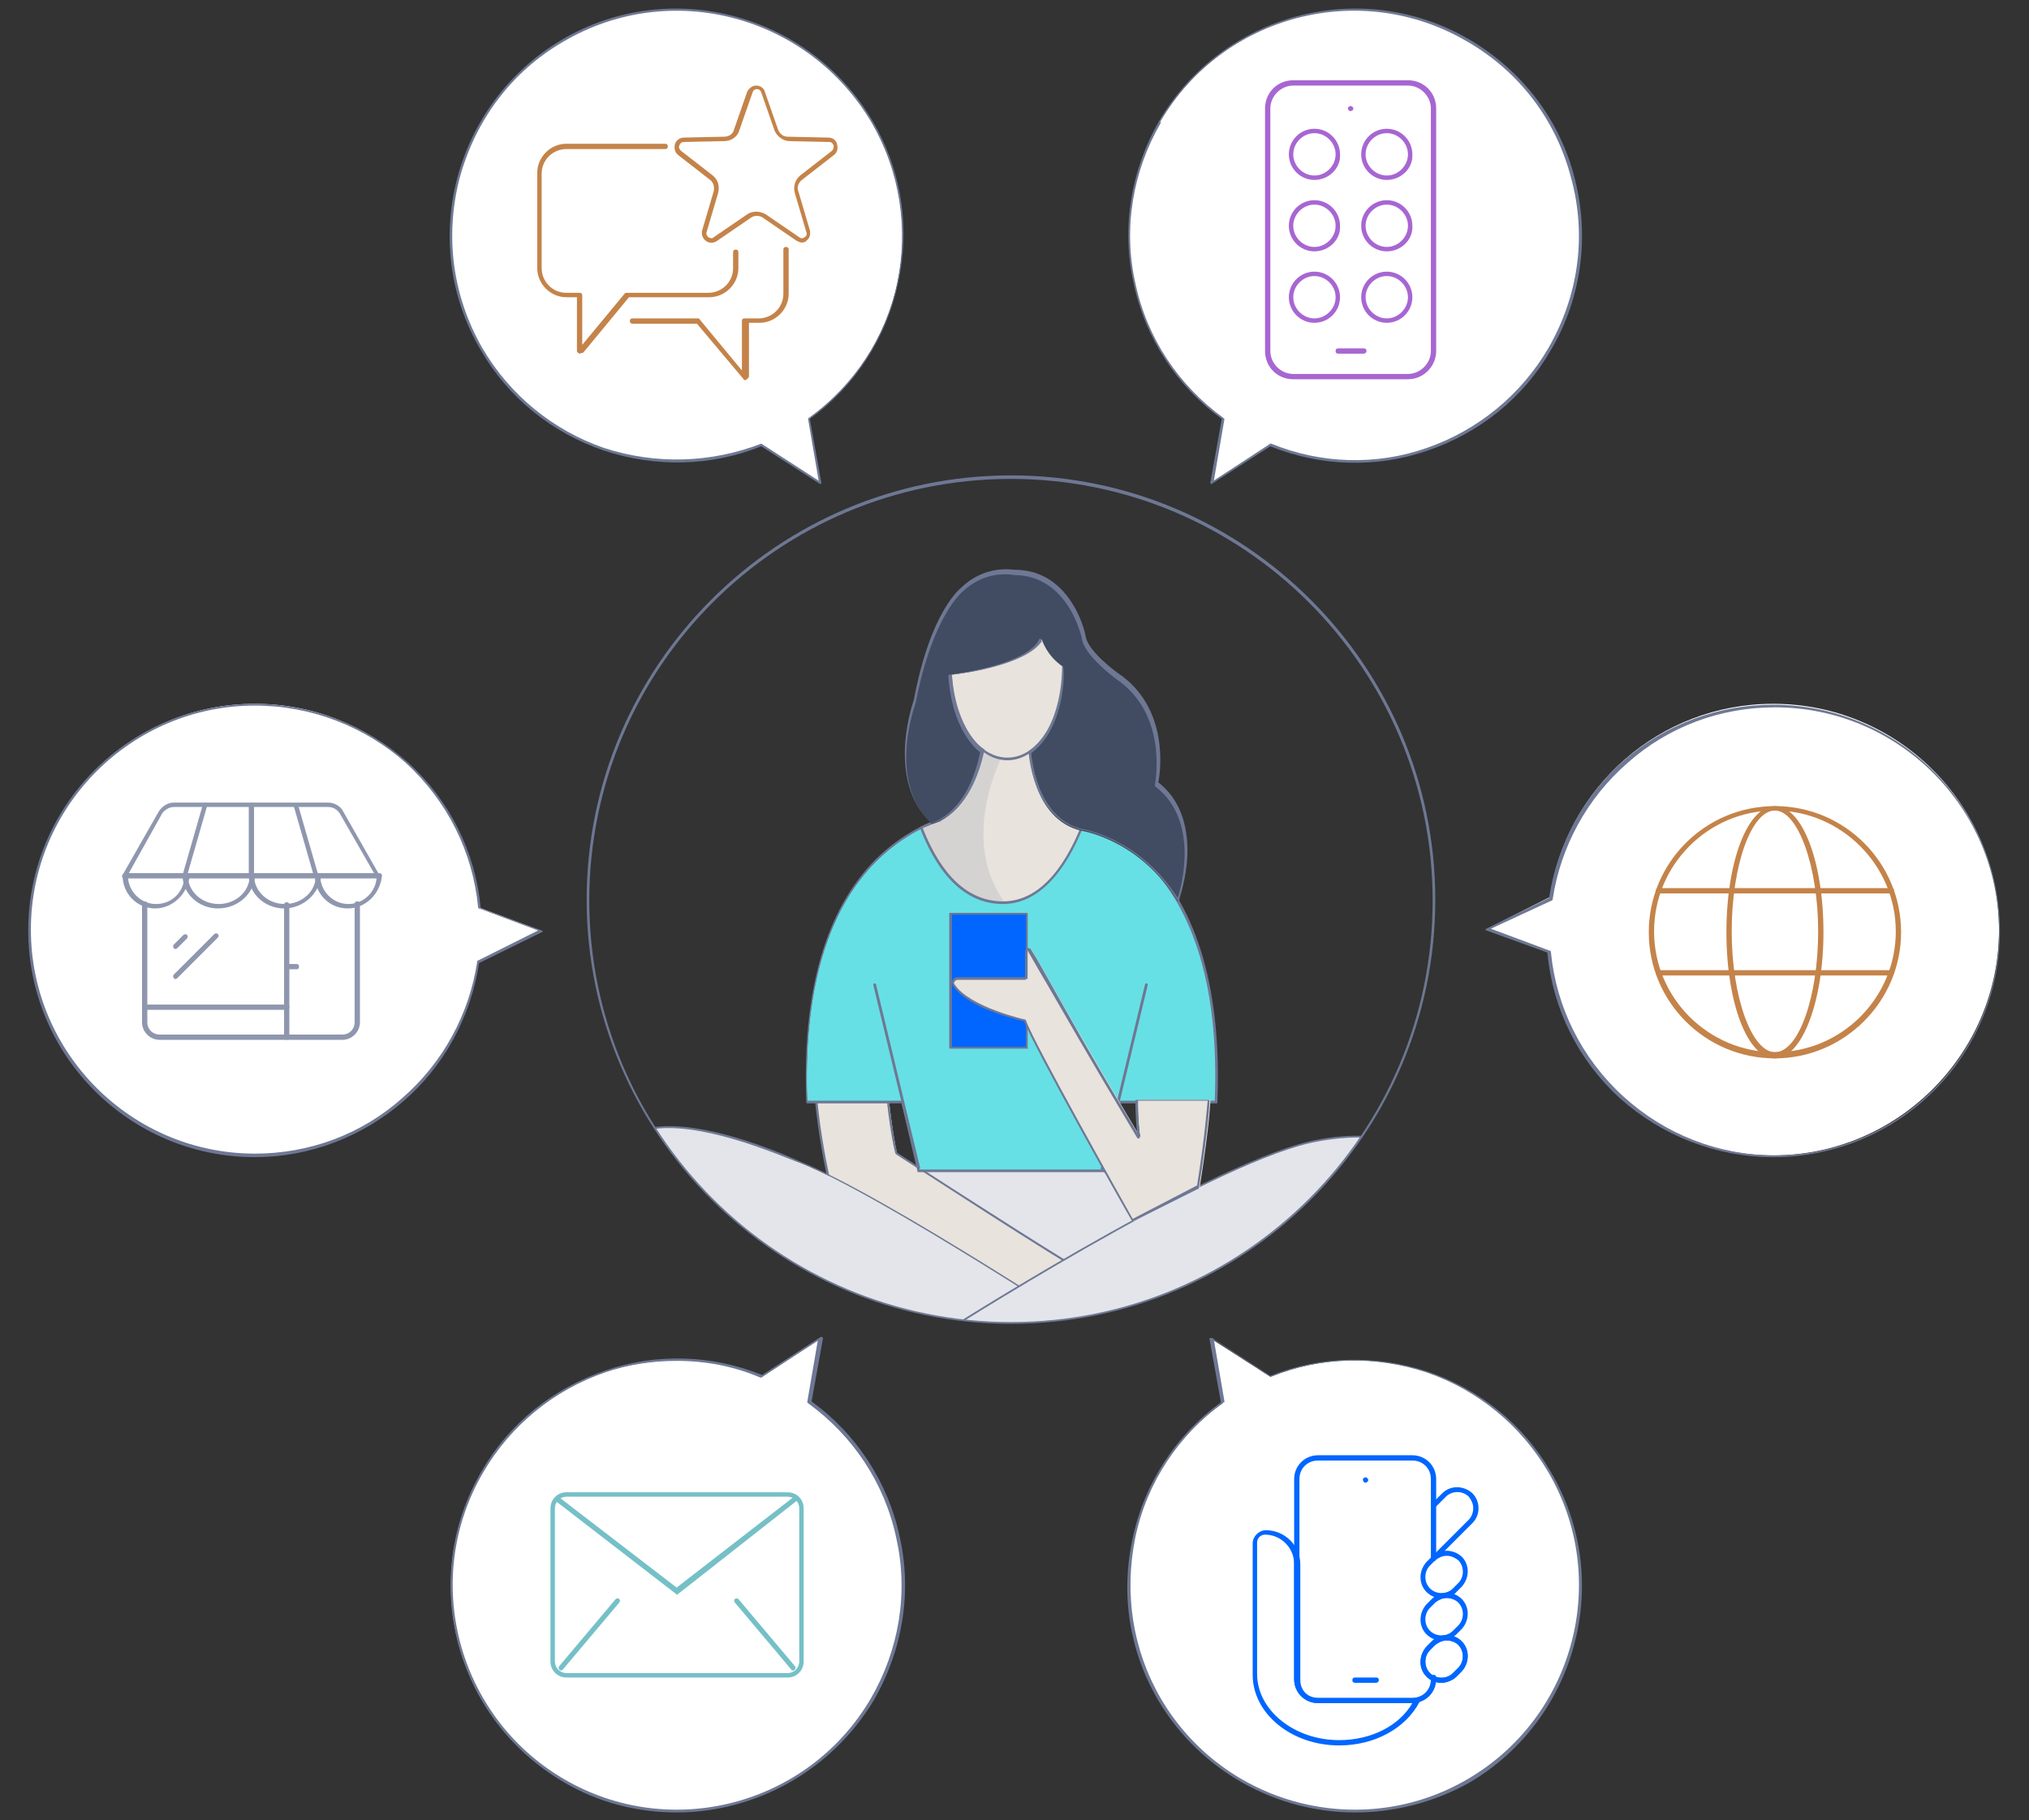 <?xml version="1.0" encoding="UTF-8"?> <svg xmlns="http://www.w3.org/2000/svg" xmlns:xlink="http://www.w3.org/1999/xlink" version="1.1" id="Grupo_7108" x="0px" y="0px" width="230px" height="206.4px" viewBox="0 0 230 206.4" xml:space="preserve"><rect x="0" y="0" width="230" height="206.4" fill="#333333" stroke="none"/> <g> <g> <g> <defs> <circle id="SVGID_1_" cx="114.6" cy="102.1" r="47.9"></circle> </defs> <clipPath id="SVGID_00000062186485756848784040000003331394604470572470_"> <use xlink:href="#SVGID_1_" overflow="visible"></use> </clipPath> <g clip-path="url(#SVGID_00000062186485756848784040000003331394604470572470_)"> <polygon fill="#E3E5EA" points="131.1,139.6 115.5,149.5 98.1,139.1 104.1,132.4 124.9,132.4 "></polygon> <path fill="#6E7894" d="M115.5,149.7C115.5,149.7,115.5,149.6,115.5,149.7L98,139.3c0,0-0.1-0.1-0.1-0.1c0,0,0-0.1,0-0.1 l6.1-6.7c0,0,0.1,0,0.1,0h20.8c0,0,0.1,0,0.1,0l6.2,7.1c0,0,0,0.1,0,0.1c0,0,0,0.1-0.1,0.1L115.5,149.7 C115.6,149.6,115.6,149.7,115.5,149.7z M98.3,139.1l17.3,10.2l15.4-9.8l-6.1-6.9h-20.7L98.3,139.1z"></path> <path fill="#E8E3DD" d="M93.2,114.8c0.2-0.4,7.4,8.4,7.4,8.4s0.5,5.2,1.1,7.6c0,0,20.3,13.1,21.1,13.3c0.6,0.4,0.4,1.3-0.3,1.5 l-6.3,1.8L94,134.2C94,134.2,90.7,119.8,93.2,114.8"></path> <path fill="#6E7894" d="M116.3,147.6C116.3,147.6,116.2,147.6,116.3,147.6L94,134.3c0,0-0.1-0.1-0.1-0.1 c-0.1-0.6-3.3-14.5-0.8-19.5l0,0c0,0,0.1-0.1,0.1-0.1c0,0,0,0,0,0c0.5,0,4.9,5.3,7.4,8.5c0,0,0,0,0,0.1c0,0.1,0.5,5.2,1.1,7.5 c8.1,5.3,20.4,13.1,21,13.3c0,0,0,0,0.1,0c0.3,0.2,0.5,0.6,0.4,1c-0.1,0.4-0.3,0.7-0.7,0.8L116.3,147.6 C116.3,147.6,116.3,147.6,116.3,147.6z M94.2,134.1l22.1,13.2l6.2-1.8c0.3-0.1,0.5-0.3,0.5-0.6c0-0.3-0.1-0.5-0.3-0.7 c-1.3-0.4-20.3-12.8-21.1-13.3c0,0,0,0-0.1-0.1c-0.6-2.2-1.1-7-1.1-7.5c-2.5-3-6.4-7.8-7.1-8.3C91,119.8,93.9,133.1,94.2,134.1z M93.3,114.9C93.3,114.9,93.3,114.9,93.3,114.9C93.3,114.9,93.3,114.9,93.3,114.9L93.3,114.9z"></path> <path fill="#E3E5EA" d="M126.3,152.8c0,0-26-17.2-35.7-21c0,0-12.6-6-18.6-3.3c0,0-4.7,2.6,0,9.9c0,0,8.9,13.2,39.4,17.9 c1.4,0.2,9.9,1.4,12.9,1.7L126.3,152.8z"></path> <path fill="#6E7894" d="M124.2,158.1C124.2,158.1,124.2,158.1,124.2,158.1c-3.1-0.3-11.6-1.4-12.9-1.7 c-30.2-4.7-39.4-17.8-39.5-17.9c-1.8-2.8-2.4-5.3-1.9-7.3c0.5-2,1.9-2.7,2-2.8c6-2.7,18.3,3.1,18.8,3.3 c9.6,3.8,35.5,20.9,35.7,21.1c0.1,0,0.1,0.1,0.1,0.2l-2,5.1C124.3,158,124.3,158.1,124.2,158.1z M75.8,127.9 c-1.4,0-2.7,0.2-3.8,0.7c0,0-1.4,0.8-1.8,2.6c-0.5,2,0.1,4.3,1.9,7.1c0.1,0.1,9.3,13.2,39.3,17.8c1.3,0.2,9.7,1.3,12.8,1.6 l2-4.9c-1.7-1.1-26.3-17.3-35.6-21C90.4,131.9,82,127.9,75.8,127.9z"></path> <path fill="#F2F4FF" d="M125.2,152.1c0.6,0.3,6.6-0.4,8.2-1c0,0,4.5-1.4,6-1.5c0,0,3.5-0.4,3.6,2.9c0.1,2.1-0.8,3.9-2.7,5 c-0.2,0.1-0.6,0.3-0.9,0.4h-15.6L125.2,152.1z"></path> <path fill="#6E7894" d="M139.5,158.1h-15.6c0,0-0.1,0-0.1-0.1c0,0,0-0.1,0-0.1l1.4-5.9c0,0,0-0.1,0.1-0.1c0,0,0.1,0,0.1,0 c0.5,0.3,6.5-0.4,8.1-1c0.2-0.1,4.6-1.4,6-1.5c0.1,0,1.6-0.2,2.7,0.7c0.6,0.5,0.9,1.3,1,2.3c0.1,2.2-0.9,4.1-2.7,5.2 C140.2,157.7,139.8,158,139.5,158.1C139.5,158.1,139.5,158.1,139.5,158.1z M124.1,157.8h15.4c0.2-0.1,0.6-0.3,0.8-0.4 c1.7-1,2.6-2.8,2.6-4.9c0-0.9-0.3-1.6-0.9-2.1c-1-0.9-2.5-0.7-2.5-0.7c-1.4,0.1-5.9,1.5-6,1.5c-1.4,0.6-6.9,1.3-8.1,1.1 L124.1,157.8z"></path> <path fill="#F2F4FF" d="M105.9,152.1c-0.6,0.3-6.6-0.4-8.2-1c0,0-4.5-1.4-6-1.5c0,0-3.5-0.4-3.6,2.9c-0.1,2.1,0.8,3.9,2.7,5 c0.2,0.1,0.6,0.3,0.9,0.4h15.6L105.9,152.1z"></path> <path fill="#6E7894" d="M107.2,158.1H91.6c0,0,0,0-0.1,0c-0.2-0.1-0.7-0.3-0.9-0.5c-1.8-1.1-2.8-2.9-2.7-5.2c0-1,0.4-1.8,1-2.3 c1.1-0.9,2.7-0.8,2.7-0.7c1.5,0.1,5.8,1.4,6,1.5c1.6,0.6,7.5,1.3,8.1,1.1c0,0,0.1,0,0.1,0c0,0,0.1,0.1,0.1,0.1l1.4,5.9 c0,0,0,0.1,0,0.1C107.3,158.1,107.3,158.1,107.2,158.1z M91.7,157.8H107l-1.3-5.6c-1.2,0.2-6.7-0.5-8.1-1.1c0,0-4.5-1.4-6-1.5 c0,0-1.5-0.2-2.5,0.7c-0.6,0.5-0.8,1.2-0.9,2.1c-0.1,2.1,0.9,3.9,2.6,4.9C91,157.5,91.4,157.7,91.7,157.8z"></path> <path fill="#E3E5EA" d="M105.2,152.2c0,0,30.6-19.8,43.3-22.7c0,0,7.7-2,11.7,0.9c0,0,4.4,3.3-1.7,10.1c0,0-4.8,7.8-19.5,12.6 c0,0-17.3,5.9-31.7,4.8L105.2,152.2z"></path> <path fill="#6E7894" d="M110.8,158.2c-1.2,0-2.4,0-3.6-0.1c-0.1,0-0.1,0-0.1-0.1l-2-5.7c0-0.1,0-0.1,0.1-0.2 c0.3-0.2,30.8-19.8,43.3-22.7c0,0,2-0.5,4.4-0.6c2.2-0.1,5.3,0,7.5,1.5c0.1,0,1.3,1,1.6,3c0.2,2.2-0.8,4.6-3.2,7.3 c0,0.1-5,7.8-19.6,12.6C138.8,153.3,124.2,158.2,110.8,158.2z M107.3,157.8c14.2,1,31.4-4.8,31.6-4.8 c14.5-4.7,19.4-12.4,19.5-12.5c2.3-2.6,3.3-5,3.1-7.1c-0.2-1.9-1.4-2.8-1.4-2.9c-4-2.8-11.5-0.9-11.6-0.9 c-12.1,2.8-41.2,21.4-43.1,22.6L107.3,157.8z"></path> <path fill="#67E0E5" d="M114.7,91.6c-3.2-0.1-24.5,0.2-23.2,33.4h10.7l1.9,7.8h10.2h0.8h10.1l1.5-7.8h11.1 C139.2,91.7,118,91.4,114.7,91.6"></path> <path fill="#6E7894" d="M125.3,132.9h-21.2c-0.1,0-0.1,0-0.1-0.1l-1.8-7.7H91.5c-0.1,0-0.1-0.1-0.1-0.1 c-0.5-12.6,2.2-21.9,7.9-27.6c6-5.9,13.3-6.1,15.4-6c2.1-0.1,9.4,0.1,15.4,6c5.7,5.7,8.4,15,7.9,27.6c0,0.1-0.1,0.1-0.1,0.1h-11 l-1.5,7.7C125.4,132.9,125.3,132.9,125.3,132.9z M104.2,132.6h20.9l1.5-7.7c0-0.1,0.1-0.1,0.1-0.1h11 c0.5-12.4-2.2-21.6-7.9-27.2c-5.9-5.8-13.1-6-15.2-5.9c0,0,0,0,0,0c-2.1-0.1-9.3,0.1-15.2,5.9c-5.7,5.6-8.3,14.8-7.9,27.2h10.6 c0.1,0,0.1,0,0.1,0.1L104.2,132.6z"></path> <line fill="#F2F4FF" x1="99.1" y1="111.6" x2="104.1" y2="132.4"></line> <path fill="#6E7894" d="M104.1,132.6c-0.1,0-0.1,0-0.1-0.1l-5-20.8c0-0.1,0-0.2,0.1-0.2c0.1,0,0.2,0,0.2,0.1l5,20.8 C104.3,132.5,104.2,132.6,104.1,132.6C104.1,132.6,104.1,132.6,104.1,132.6z"></path> <line fill="#F2F4FF" x1="124.9" y1="132.4" x2="129.9" y2="111.6"></line> <path fill="#6E7894" d="M124.9,132.6C124.9,132.6,124.9,132.6,124.9,132.6c-0.1,0-0.2-0.1-0.1-0.2l5-20.8c0-0.1,0.1-0.1,0.2-0.1 c0.1,0,0.1,0.1,0.1,0.2l-5,20.8C125.1,132.5,125,132.6,124.9,132.6z"></path> <rect x="107.7" y="103.6" fill="#0066FF" width="8.7" height="15.2"></rect> <path fill="#6E7894" d="M116.4,118.9h-8.7c-0.1,0-0.1-0.1-0.1-0.1v-15.2c0-0.1,0.1-0.1,0.1-0.1h8.7c0.1,0,0.1,0.1,0.1,0.1v15.2 C116.6,118.9,116.5,118.9,116.4,118.9z M107.9,118.7h8.4v-15h-8.4V118.7z"></path> <path fill="#E8E3DD" d="M129,124.7h8.2c0,0,0,2.3-1.2,9.9l-7.5,3.9c0,0-11.4-20.1-12.2-22.7c0,0-6.4-1.4-8.1-4.1 c-0.2-0.3,0-0.7,0.4-0.7h7.9v-3.1c0-0.3,0.3-0.4,0.5-0.1c2,3.3,3.6,6.6,12.3,21.2C129.2,128.9,128.9,126.5,129,124.7"></path> <path fill="#6E7894" d="M128.4,138.5c0,0-0.1,0-0.1-0.1c-0.5-0.8-11.2-19.8-12.2-22.6c-0.8-0.2-6.5-1.5-8.1-4.1 c-0.1-0.2-0.1-0.4,0-0.6c0.1-0.2,0.3-0.3,0.5-0.3h7.7v-2.9c0-0.2,0.1-0.3,0.3-0.4c0.2,0,0.3,0,0.4,0.2c0.7,1.1,1.3,2.2,2.2,3.8 c1.7,3,4.2,7.6,9.8,16.9c-0.1-0.8-0.2-2.3-0.2-3.6c0-0.1,0.1-0.1,0.1-0.1h8.2c0.1,0,0.1,0.1,0.1,0.1c0,0,0,2.4-1.2,9.9 c0,0,0,0.1-0.1,0.1L128.4,138.5C128.5,138.5,128.5,138.5,128.4,138.5z M108.5,111.1c-0.1,0-0.2,0.1-0.3,0.2 c-0.1,0.1-0.1,0.2,0,0.3c1.7,2.6,8,4,8,4c0,0,0.1,0,0.1,0.1c0.8,2.4,11.2,20.9,12.1,22.5l7.3-3.8c1-6.4,1.1-9,1.2-9.6h-7.9 c0,1.8,0.2,4,0.2,4.1c0,0.1,0,0.1-0.1,0.2c-0.1,0-0.1,0-0.2-0.1c-5.8-9.7-8.4-14.3-10.2-17.4c-0.9-1.5-1.5-2.6-2.2-3.8 c0-0.1-0.1-0.1-0.1,0c0,0-0.1,0-0.1,0.1v3.1c0,0.1-0.1,0.1-0.1,0.1H108.5z"></path> <path fill="#E8E3DD" d="M122.9,93.2c-3.9-1.4-7.3-1.4-8.4-1.4c-1.3-0.1-5.5,0-10.1,2.1c1.4,3.7,4.2,8.5,9.3,8.5 C118.3,102.3,121.2,97.5,122.9,93.2"></path> <path fill="#6E7894" d="M113.7,102.5c-5.1,0-7.9-4.7-9.4-8.6c0-0.1,0-0.1,0.1-0.2c4.6-2.1,8.9-2.1,10.1-2.1 c1.2-0.1,4.6,0,8.4,1.4c0,0,0.1,0,0.1,0.1c0,0,0,0.1,0,0.1C121.4,97.5,118.4,102.5,113.7,102.5z M104.6,93.9 c1.5,3.8,4.2,8.3,9.1,8.3c4.6,0,7.4-4.8,9-8.9c-3.7-1.4-7-1.4-8.2-1.3C113.3,91.9,109.1,91.9,104.6,93.9z"></path> <path fill="#E8E3DD" d="M121.7,92.8c-5.5-3.5-5.3-11.4-5.3-11.4h-2.3h-2.3c0,0-0.4,8.8-5.3,11.7"></path> <path fill="#6E7894" d="M106.6,93.1c0,0-0.1,0-0.1-0.1c0-0.1,0-0.2,0.1-0.2c4.8-2.8,5.2-11.4,5.2-11.5c0-0.1,0.1-0.1,0.1-0.1 h4.5c0,0,0.1,0,0.1,0c0,0,0,0.1,0,0.1c0,0,0,2,0.6,4.4c0.6,2.2,1.9,5.2,4.6,6.9c0.1,0,0.1,0.1,0,0.2c0,0.1-0.1,0.1-0.2,0 c-2.9-1.8-4.2-4.9-4.8-7.1c-0.5-2-0.6-3.8-0.6-4.3H112C111.9,82.6,111.2,90.5,106.6,93.1C106.6,93.1,106.6,93.1,106.6,93.1z"></path> <g opacity="0.15"> <g> <defs> <rect id="SVGID_00000112599250599838214840000013821511591584120971_" x="104.3" y="82.7" width="10" height="19.8"></rect> </defs> <clipPath id="SVGID_00000106861556342445278660000007642474764580352663_"> <use xlink:href="#SVGID_00000112599250599838214840000013821511591584120971_" overflow="visible"></use> </clipPath> <path clip-path="url(#SVGID_00000106861556342445278660000007642474764580352663_)" fill="#6E7894" d="M114.1,84.6l-2.4-1.7 c-0.4,2.7-1.5,8-5.2,10.1l0,0c-0.7,0.2-1.4,0.5-2.2,0.9c1.4,3.7,4.2,8.5,9.3,8.5C108.2,94.4,114.1,84.6,114.1,84.6"></path> <path clip-path="url(#SVGID_00000106861556342445278660000007642474764580352663_)" fill="#6E7894" d="M113.7,102.5 c-5.1,0-7.9-4.7-9.4-8.6c0-0.1,0-0.1,0.1-0.2c0.7-0.3,1.4-0.6,2.1-0.9c0,0,0,0,0,0c3.5-2.1,4.7-7.1,5.1-10c0,0,0-0.1,0.1-0.1 c0,0,0.1,0,0.1,0l2.4,1.7c0.1,0,0.1,0.1,0,0.2c-0.1,0.1-5.8,9.9-0.4,17.6c0,0,0,0.1,0,0.1 C113.8,102.5,113.7,102.5,113.7,102.5z M104.6,93.9c1.4,3.7,4.1,8.1,8.8,8.3c-2.7-4.1-2.5-8.6-1.7-11.7c0.7-3,1.9-5.3,2.2-5.8 l-2.1-1.5c-0.4,2.9-1.7,7.9-5.1,9.9c0,0,0,0-0.1,0C105.9,93.4,105.3,93.6,104.6,93.9z"></path> </g> </g> <path fill="#E8E3DD" d="M120.6,76c0,5.6-2.9,10.1-6.4,10.1c-3.5,0-6.4-4.5-6.4-10.1c0-5.6,2.9-10.1,6.4-10.1 C117.7,65.9,120.6,70.4,120.6,76"></path> <path fill="#6E7894" d="M114.2,86.2c-3.6,0-6.5-4.6-6.5-10.2c0-5.6,2.9-10.2,6.5-10.2c3.6,0,6.5,4.6,6.5,10.2 C120.7,81.6,117.8,86.2,114.2,86.2z M114.2,66.1c-3.5,0-6.3,4.5-6.3,9.9c0,5.5,2.8,9.9,6.3,9.9c3.5,0,6.3-4.5,6.3-9.9 C120.4,70.5,117.6,66.1,114.2,66.1z"></path> <path fill="#414B61" d="M115,65c0,0-3.1-0.8-5.9,1.9c0,0-3.4,2.5-5.3,12.7c0,0-3.4,8.7,1.8,13.8c0,0,4.3-0.6,5.8-8.2 c0,0-3.2-2-3.6-8.7c0,0,8.8-1,10.3-4c0,0,0.5,1.8,2.4,3.1c0,0,0.3,6.8-3.8,9.8c0,0,0.3,7.5,5.9,8.8c0,0,6.2,0.9,10.5,7.4 l0.4,0.6c0,0,3.1-8.7-2.4-13.1c0,0,1.8-8.2-4.5-12.4c0,0-3.2-2.3-3.7-4.1C123,72.5,121.7,65,115,65"></path> <path fill="#6E7894" d="M133.6,102.2c0,0-0.1,0-0.1-0.1l-0.4-0.6c-4.2-6.4-10.3-7.4-10.4-7.4c-5.7-1.3-6.1-8.8-6.1-8.9 c0,0,0-0.1,0.1-0.1c3.7-2.7,3.7-8.9,3.7-9.6c-1.4-1-2.1-2.2-2.3-2.8c-1.8,2.7-9,3.7-10.2,3.8c0.5,6.4,3.5,8.4,3.6,8.4 c0,0,0.1,0.1,0.1,0.1c-1.6,7.6-5.8,8.3-6,8.3c0,0-0.1,0-0.1,0c-5.2-5.1-1.9-13.9-1.9-14c1.9-10.1,5.3-12.6,5.4-12.7 c2.7-2.6,5.8-2,6-2c3.5,0,5.5,2.1,6.6,3.9c1.2,1.9,1.5,3.8,1.5,3.8c0.4,1.7,3.6,4,3.6,4c6,4,4.8,11.5,4.6,12.4 c2.3,1.8,3.4,4.6,3.3,8.2c-0.1,2.7-0.9,4.9-0.9,5C133.7,102.2,133.7,102.2,133.6,102.2C133.6,102.2,133.6,102.2,133.6,102.2z M116.9,85.4c0.1,0.8,0.7,7.4,5.8,8.6c0.1,0,6.3,1,10.6,7.5l0.2,0.3c0.5-1.5,2.4-8.8-2.5-12.6c0,0-0.1-0.1-0.1-0.1 c0-0.1,1.7-8.1-4.5-12.2c-0.1-0.1-3.2-2.4-3.7-4.2c0-0.1-1.4-7.5-7.8-7.5c0,0,0,0,0,0c0,0,0,0,0,0c0,0-3.1-0.7-5.8,1.9 c0,0-3.4,2.7-5.3,12.6c0,0.1-3.3,8.6,1.7,13.6c0.5-0.1,4.2-1.2,5.6-8c-0.5-0.4-3.2-2.6-3.6-8.7c0-0.1,0-0.1,0.1-0.1 c0.1,0,8.7-1,10.2-4c0-0.1,0.1-0.1,0.1-0.1c0.1,0,0.1,0,0.1,0.1c0,0,0.6,1.8,2.4,3c0,0,0.1,0.1,0.1,0.1 C120.7,75.6,120.9,82.4,116.9,85.4z"></path> </g> </g> <path fill="#6E7894" d="M114.6,150.1c-26.5,0-48.1-21.6-48.1-48.1c0-26.5,21.6-48.1,48.1-48.1c26.5,0,48.1,21.6,48.1,48.1 C162.7,128.6,141.1,150.1,114.6,150.1z M114.6,54.3c-26.4,0-47.8,21.4-47.8,47.8c0,26.4,21.4,47.8,47.8,47.8s47.8-21.4,47.8-47.8 C162.4,75.7,140.9,54.3,114.6,54.3z"></path> </g> <g> <g> <path fill="#FFFFFF" d="M98.8,13.8C91.7,1.6,76-2.5,63.8,4.6s-16.3,22.8-9.2,35c6.5,11.1,20.1,15.5,31.7,10.8l6.7,4.3l-1.3-7.3 C102.3,39.8,105.5,25.3,98.8,13.8z"></path> <path fill="#6E7894" d="M93,54.9C93,54.9,92.9,54.9,93,54.9l-6.7-4.3c-5.7,2.3-12,2.4-17.8,0.5c-5.9-2-10.9-6-14-11.4 c-7.2-12.2-3-28,9.2-35.2c12.2-7.2,28-3,35.2,9.2l0,0c3.3,5.6,4.3,12.1,2.9,18.4c-1.3,6.2-4.9,11.7-10,15.4l1.3,7.2 C93.1,54.8,93.1,54.8,93,54.9C93,54.9,93,54.9,93,54.9z M86.3,50.3C86.3,50.3,86.4,50.3,86.3,50.3l6.5,4.2l-1.2-7 c0-0.1,0-0.1,0.1-0.1c5.1-3.7,8.7-9.1,10-15.3c1.3-6.2,0.3-12.7-2.9-18.2C91.6,1.7,76-2.4,63.9,4.7c-5.9,3.4-10,8.9-11.8,15.5 c-1.7,6.6-0.8,13.4,2.6,19.3c3.1,5.3,8,9.3,13.8,11.3C74.4,52.7,80.6,52.5,86.3,50.3C86.3,50.3,86.3,50.3,86.3,50.3z"></path> </g> </g> <g> <g> <path fill="#FFFFFF" d="M131.5,13.8c7.1-12.2,22.8-16.3,35-9.2c12.2,7.1,16.3,22.8,9.2,35c-6.5,11.1-20.1,15.5-31.7,10.8 l-6.7,4.3l1.3-7.3C128,39.8,124.8,25.3,131.5,13.8z"></path> <path fill="#6E7894" d="M137.3,54.9C137.3,54.9,137.3,54.9,137.3,54.9c-0.1-0.1-0.1-0.1-0.1-0.2l1.3-7.2 c-5.1-3.7-8.7-9.2-10-15.4c-1.4-6.3-0.3-12.8,2.9-18.4l0,0c7.2-12.2,22.9-16.4,35.2-9.2c5.9,3.5,10.2,9,11.9,15.7 c1.7,6.6,0.8,13.6-2.7,19.5c-3.1,5.4-8.1,9.4-14,11.4c-5.8,2-12.1,1.8-17.8-0.5L137.3,54.9C137.4,54.9,137.4,54.9,137.3,54.9z M131.5,13.8l0.1,0.1c-3.2,5.5-4.3,12-2.9,18.2c1.3,6.2,4.9,11.6,10,15.3c0,0,0.1,0.1,0.1,0.1l-1.2,7l6.4-4.2c0,0,0.1,0,0.1,0 c5.6,2.3,11.9,2.5,17.6,0.5c5.8-2,10.7-6,13.8-11.3c3.4-5.9,4.4-12.7,2.6-19.3c-1.7-6.6-5.9-12.1-11.8-15.5 c-12.1-7.1-27.7-3-34.8,9.1L131.5,13.8z"></path> </g> </g> <g> <g> <path fill="#FFFFFF" d="M131.5,192.7c7.1,12.2,22.8,16.3,35,9.2c12.2-7.1,16.3-22.8,9.2-35c-6.5-11.1-20.1-15.5-31.7-10.8 l-6.7-4.3l1.3,7.3C128,166.6,124.8,181.2,131.5,192.7z"></path> <path fill="#6E7894" d="M153.6,205.5c-8.8,0-17.5-4.6-22.3-12.7c-3.3-5.6-4.3-12.1-2.9-18.4c1.3-6.2,4.9-11.7,10-15.4l-1.3-7.2 c0-0.1,0-0.1,0.1-0.1c0,0,0.1,0,0.2,0l6.6,4.3c5.7-2.3,12-2.4,17.8-0.5c5.9,2,10.9,6,14,11.4c7.2,12.2,3,28-9.2,35.2 C162.5,204.4,158,205.5,153.6,205.5z M131.6,192.6c7.1,12.1,22.7,16.2,34.8,9.1c12.1-7.1,16.2-22.7,9.1-34.8 c-3.1-5.3-8-9.3-13.8-11.3c-5.8-1.9-12-1.8-17.6,0.5c0,0-0.1,0-0.1,0l-6.4-4.2l1.2,7c0,0.1,0,0.1-0.1,0.1 c-5.1,3.7-8.7,9.1-10,15.3C127.4,180.7,128.4,187.1,131.6,192.6z"></path> </g> </g> <g> <g> <path fill="#FFFFFF" d="M98.8,192.7c-7.1,12.2-22.8,16.3-35,9.2c-12.2-7.1-16.3-22.8-9.2-35c6.5-11.1,20.1-15.5,31.7-10.8 l6.7-4.3l-1.3,7.3C102.3,166.6,105.5,181.2,98.8,192.7z"></path> <path fill="#6E7894" d="M76.7,205.5c-4.4,0-8.9-1.1-12.9-3.5c-12.2-7.2-16.4-22.9-9.2-35.2c3.1-5.4,8.1-9.4,14-11.4 c5.8-2,12.1-1.8,17.8,0.5l6.6-4.3c0,0,0.1,0,0.2,0c0,0,0.1,0.1,0.1,0.1l-1.3,7.2c5.1,3.7,8.7,9.2,10,15.4 c1.4,6.3,0.3,12.8-2.9,18.4C94.2,200.9,85.5,205.5,76.7,205.5z M76.7,154.3c-2.7,0-5.5,0.4-8.1,1.3c-5.8,2-10.7,6-13.8,11.3 c-7.1,12.1-3,27.7,9.1,34.8c12.1,7.1,27.7,3,34.8-9.1l0.1,0.1l-0.1-0.1c3.2-5.5,4.3-12,2.9-18.2c-1.3-6.2-4.9-11.6-10-15.3 c0,0-0.1-0.1-0.1-0.1l1.2-7l-6.4,4.2c0,0-0.1,0-0.1,0C83.2,154.9,80,154.3,76.7,154.3z"></path> </g> </g> <g> <g> <path fill="#FFFFFF" d="M201,131c14.1,0,25.6-11.5,25.6-25.6S215.2,79.8,201,79.8c-12.9,0-23.5,9.5-25.3,21.9l-7.1,3.6l7,2.6 C176.8,120.8,187.7,131,201,131z"></path> <path fill="#6E7894" d="M201,131.2c-6.4,0-12.6-2.4-17.4-6.7c-4.7-4.3-7.6-10.1-8.2-16.5l-6.9-2.5c-0.1,0-0.1-0.1-0.1-0.1 c0-0.1,0-0.1,0.1-0.1l7.1-3.5c0.9-6,3.9-11.6,8.5-15.6c4.7-4.1,10.7-6.3,16.9-6.3c14.2,0,25.7,11.5,25.7,25.7 S215.2,131.2,201,131.2z M169,105.3l6.7,2.5c0.1,0,0.1,0.1,0.1,0.1c0.6,6.3,3.5,12.1,8.2,16.4c4.7,4.3,10.8,6.7,17.2,6.7 c14,0,25.4-11.4,25.4-25.4c0-14-11.4-25.4-25.4-25.4c-6.2,0-12.1,2.2-16.7,6.3c-4.6,4-7.6,9.5-8.5,15.5c0,0,0,0.1-0.1,0.1 L169,105.3z"></path> </g> </g> <g> <g> <path fill="#FFFFFF" d="M28.9,79.8c-14.1,0-25.6,11.5-25.6,25.6c0,14.1,11.5,25.6,25.6,25.6c12.9,0,23.5-9.5,25.3-21.9l7.1-3.6 l-7-2.6C53.2,90,42.2,79.8,28.9,79.8z"></path> <path fill="#6E7894" d="M28.9,131.2c-14.2,0-25.7-11.5-25.7-25.7s11.5-25.7,25.7-25.7c6.4,0,12.6,2.4,17.4,6.7 c4.7,4.3,7.6,10.1,8.2,16.5l6.9,2.5c0.1,0,0.1,0.1,0.1,0.1c0,0.1,0,0.1-0.1,0.1l-7.1,3.5c-0.9,6-3.9,11.6-8.5,15.6 C41.1,128.9,35.1,131.2,28.9,131.2z M28.9,80c-14,0-25.4,11.4-25.4,25.4c0,14,11.4,25.4,25.4,25.4c6.2,0,12.1-2.2,16.7-6.3 c4.6-4,7.6-9.5,8.5-15.5c0,0,0-0.1,0.1-0.1l6.8-3.4l-6.7-2.5c-0.1,0-0.1-0.1-0.1-0.1c-0.6-6.3-3.5-12.1-8.2-16.4 C41.4,82.4,35.3,80,28.9,80z"></path> </g> </g> <g> <path fill="#0066FF" d="M156,190.8h-2.4c-0.2,0-0.3-0.1-0.3-0.3s0.1-0.3,0.3-0.3h2.4c0.2,0,0.3,0.1,0.3,0.3S156.1,190.8,156,190.8 z"></path> <path fill="#0066FF" d="M154.8,168.1c0,0-0.1,0-0.1,0c0,0-0.1,0-0.1-0.1c-0.1-0.1-0.1-0.1-0.1-0.2c0,0,0-0.1,0-0.1 c0,0,0-0.1,0.1-0.1c0,0,0.1-0.1,0.1-0.1c0.1,0,0.2,0,0.3,0.1c0,0,0,0.1,0.1,0.1c0,0,0,0.1,0,0.1c0,0.1,0,0.1-0.1,0.2 c0,0-0.1,0.1-0.1,0.1C154.8,168.1,154.8,168.1,154.8,168.1z"></path> <path fill="#0066FF" d="M163.4,190.8c-0.6,0-1.2-0.2-1.7-0.7c-0.9-0.9-0.9-2.4,0-3.4l0.6-0.6c0.4-0.4,1-0.7,1.7-0.7 c0.6,0,1.2,0.2,1.7,0.7c0.9,0.9,0.9,2.4,0,3.4l-0.6,0.6l0,0C164.7,190.5,164,190.8,163.4,190.8z M164,186c-0.5,0-0.9,0.2-1.3,0.5 l-0.6,0.6c-0.7,0.7-0.7,1.9,0,2.6c0.7,0.7,1.9,0.7,2.6,0l0.6-0.6c0.7-0.7,0.7-1.9,0-2.6C165,186.2,164.5,186,164,186z M164.9,189.9L164.9,189.9L164.9,189.9z"></path> <path fill="#0066FF" d="M163.4,186c-0.6,0-1.2-0.2-1.7-0.7c-0.9-0.9-0.9-2.4,0-3.4l0.6-0.6c0.4-0.4,1-0.7,1.7-0.7 c0.6,0,1.2,0.2,1.7,0.7c0.9,0.9,0.9,2.4,0,3.4l-0.6,0.6C164.7,185.7,164.1,186,163.4,186z M164,181.2c-0.5,0-0.9,0.2-1.3,0.5 l-0.6,0.6c-0.7,0.7-0.7,1.9,0,2.6c0.7,0.7,1.9,0.7,2.6,0l0.6-0.6c0.7-0.7,0.7-1.9,0-2.6C165,181.4,164.5,181.2,164,181.2z"></path> <path fill="#0066FF" d="M163.4,181.2c-0.6,0-1.2-0.2-1.7-0.7c-0.9-0.9-0.9-2.4,0-3.4l0.6-0.6c0.9-0.9,2.4-0.9,3.4,0 c0.9,0.9,0.9,2.4,0,3.4l-0.6,0.6C164.7,181,164.1,181.2,163.4,181.2z M164,176.4c-0.5,0-0.9,0.2-1.3,0.5l-0.6,0.6 c-0.7,0.7-0.7,1.9,0,2.6c0.7,0.7,1.9,0.7,2.6,0l0.6-0.6c0.7-0.7,0.7-1.9,0-2.6C164.9,176.6,164.5,176.4,164,176.4z"></path> <path fill="#0066FF" d="M162.5,177c-0.1,0-0.1,0-0.2-0.1c-0.1-0.1-0.1-0.3,0-0.4l4.2-4.2c0.3-0.3,0.5-0.8,0.5-1.3 c0-0.5-0.2-0.9-0.5-1.3c-0.7-0.7-1.9-0.7-2.6,0l-1.2,1.2c-0.1,0.1-0.3,0.1-0.4,0c-0.1-0.1-0.1-0.3,0-0.4l1.2-1.2 c0.9-0.9,2.4-0.9,3.4,0c0.4,0.4,0.7,1,0.7,1.7c0,0.6-0.2,1.2-0.7,1.7l-4.2,4.2C162.7,177,162.6,177,162.5,177z"></path> <path fill="#0066FF" d="M160.1,193.1h-10.7c-1.5,0-2.7-1.2-2.7-2.7v-22.7c0-1.5,1.2-2.7,2.7-2.7h10.7c1.5,0,2.7,1.2,2.7,2.7v9 c0,0.2-0.1,0.3-0.3,0.3s-0.3-0.1-0.3-0.3v-9c0-1.2-0.9-2.1-2.1-2.1h-10.7c-1.2,0-2.1,0.9-2.1,2.1v22.7c0,1.2,0.9,2.1,2.1,2.1h10.7 c1.2,0,2.1-0.9,2.1-2.1v-0.2c0-0.2,0.1-0.3,0.3-0.3s0.3,0.1,0.3,0.3v0.2C162.8,191.9,161.6,193.1,160.1,193.1z"></path> <path fill="#0066FF" d="M163.4,190.8c-0.6,0-1.2-0.2-1.7-0.7c-0.9-0.9-0.9-2.4,0-3.4l0.6-0.6c0.4-0.4,1-0.7,1.7-0.7 c0.6,0,1.2,0.2,1.7,0.7c0.9,0.9,0.9,2.4,0,3.4l-0.6,0.6l0,0C164.7,190.5,164,190.8,163.4,190.8z M164,186c-0.5,0-0.9,0.2-1.3,0.5 l-0.6,0.6c-0.7,0.7-0.7,1.9,0,2.6c0.7,0.7,1.9,0.7,2.6,0l0.6-0.6c0.7-0.7,0.7-1.9,0-2.6C165,186.2,164.5,186,164,186z M164.9,189.9L164.9,189.9L164.9,189.9z"></path> <path fill="#0066FF" d="M151.8,197.9c-5.4,0-9.8-3.6-9.8-8V175c0-0.8,0.7-1.5,1.5-1.5c2.1,0,3.9,1.7,3.9,3.9v13.1 c0,1.2,0.9,2.1,2.1,2.1h10.7c0.1,0,0.3,0,0.4,0c0.1,0,0.2,0,0.3,0.1c0.1,0.1,0.1,0.2,0,0.3C159.3,196,155.8,197.9,151.8,197.9z M143.4,174c-0.5,0-0.9,0.4-0.9,0.9v14.9c0,4.1,4.2,7.5,9.3,7.5c3.6,0,6.8-1.6,8.3-4.2h-10.7c-1.5,0-2.7-1.2-2.7-2.7v-13.1 C146.7,175.5,145.2,174,143.4,174z"></path> </g> <g> <g> <g> <g> <path fill="#C48349" d="M201.2,120c-7.9,0-14.3-6.4-14.3-14.3c0-7.9,6.4-14.3,14.3-14.3c7.9,0,14.3,6.4,14.3,14.3 C215.5,113.6,209,120,201.2,120z M201.2,91.9c-7.6,0-13.7,6.2-13.7,13.7c0,7.6,6.2,13.7,13.7,13.7c7.6,0,13.7-6.2,13.7-13.7 C214.9,98.1,208.7,91.9,201.2,91.9z"></path> </g> <g> <path fill="#C48349" d="M201.2,120c-3.1,0-5.5-6.3-5.5-14.3c0-8,2.4-14.3,5.5-14.3c3.1,0,5.5,6.3,5.5,14.3 C206.7,113.7,204.2,120,201.2,120z M201.2,91.9c-2.7,0-4.9,6.3-4.9,13.7c0,7.5,2.3,13.7,4.9,13.7c2.7,0,4.9-6.3,4.9-13.7 C206.1,98.2,203.8,91.9,201.2,91.9z"></path> </g> <g> <path fill="#C48349" d="M214.3,110.6H188c-0.2,0-0.3-0.1-0.3-0.3s0.1-0.3,0.3-0.3h26.4c0.2,0,0.3,0.1,0.3,0.3 S214.5,110.6,214.3,110.6z"></path> <path fill="#C48349" d="M214.3,101.3H188c-0.2,0-0.3-0.1-0.3-0.3s0.1-0.3,0.3-0.3h26.4c0.2,0,0.3,0.1,0.3,0.3 S214.5,101.3,214.3,101.3z"></path> </g> </g> </g> </g> <g> <path fill="#8F97AF" d="M42.8,99.6H14.1c-0.1,0-0.2-0.1-0.2-0.1c-0.1-0.1-0.1-0.2,0-0.3L18,92c0.4-0.6,1-1,1.7-1h17.5 c0.7,0,1.4,0.4,1.7,1l4.1,7.2c0,0.1,0,0.2,0,0.3C43,99.5,42.9,99.6,42.8,99.6z M14.6,99h27.8l-3.9-6.8c-0.3-0.4-0.7-0.7-1.3-0.7 H19.7c-0.5,0-1,0.3-1.3,0.7L14.6,99z"></path> <path fill="#8F97AF" d="M35.9,99.6c-0.1,0-0.2-0.1-0.3-0.2l-2.3-8c0-0.1,0-0.3,0.2-0.3c0.1,0,0.3,0,0.3,0.2l2.3,8 C36.3,99.3,36.2,99.5,35.9,99.6C36,99.5,36,99.6,35.9,99.6z"></path> <path fill="#8F97AF" d="M21,99.6C21,99.6,21,99.5,21,99.6c-0.2-0.1-0.3-0.2-0.3-0.4l2.3-8c0-0.1,0.2-0.2,0.3-0.2 c0.1,0,0.2,0.2,0.2,0.3l-2.3,8C21.2,99.5,21.1,99.6,21,99.6z"></path> <path fill="#8F97AF" d="M28.5,99.6c-0.2,0-0.3-0.1-0.3-0.3v-8c0-0.2,0.1-0.3,0.3-0.3s0.3,0.1,0.3,0.3v8 C28.8,99.4,28.6,99.6,28.5,99.6z"></path> <path fill="#8F97AF" d="M17.6,103c-2.1,0-3.7-1.7-3.7-3.7c0-0.2,0.1-0.3,0.3-0.3c0.2,0,0.3,0.1,0.3,0.3c0,1.7,1.4,3.2,3.2,3.2 s3.2-1.4,3.2-3.2c0-0.2,0.1-0.3,0.3-0.3s0.3,0.1,0.3,0.3C21.3,101.3,19.6,103,17.6,103z"></path> <path fill="#8F97AF" d="M24.7,103c-2.2,0-4-1.7-4-3.7c0-0.2,0.1-0.3,0.3-0.3s0.3,0.1,0.3,0.3c0,1.7,1.5,3.2,3.5,3.2 c1.9,0,3.5-1.4,3.5-3.2c0-0.2,0.1-0.3,0.3-0.3s0.3,0.1,0.3,0.3C28.8,101.3,27,103,24.7,103z"></path> <path fill="#8F97AF" d="M32.2,103c-2.2,0-4-1.7-4-3.7c0-0.2,0.1-0.3,0.3-0.3s0.3,0.1,0.3,0.3c0,1.7,1.5,3.2,3.5,3.2 c1.9,0,3.5-1.4,3.5-3.2c0-0.2,0.1-0.3,0.3-0.3s0.3,0.1,0.3,0.3C36.2,101.3,34.4,103,32.2,103z"></path> <path fill="#8F97AF" d="M39.4,103c-2.1,0-3.7-1.7-3.7-3.7c0-0.2,0.1-0.3,0.3-0.3s0.3,0.1,0.3,0.3c0,1.7,1.4,3.2,3.2,3.2 c1.7,0,3.2-1.4,3.2-3.2c0-0.2,0.1-0.3,0.3-0.3s0.3,0.1,0.3,0.3C43.1,101.3,41.5,103,39.4,103z"></path> <path fill="#8F97AF" d="M38.8,117.9H18.1c-1.1,0-2-0.9-2-2v-13.4c0-0.2,0.1-0.3,0.3-0.3s0.3,0.1,0.3,0.3v13.4 c0,0.8,0.6,1.4,1.4,1.4h20.7c0.8,0,1.4-0.6,1.4-1.4v-13.4c0-0.2,0.1-0.3,0.3-0.3c0.2,0,0.3,0.1,0.3,0.3v13.4 C40.8,117,39.9,117.9,38.8,117.9z"></path> <path fill="#8F97AF" d="M19.9,107.6c-0.1,0-0.1,0-0.2-0.1c-0.1-0.1-0.1-0.3,0-0.4l1.1-1.1c0.1-0.1,0.3-0.1,0.4,0 c0.1,0.1,0.1,0.3,0,0.4l-1.1,1.1C20,107.6,19.9,107.6,19.9,107.6z"></path> <path fill="#8F97AF" d="M19.9,111c-0.1,0-0.1,0-0.2-0.1c-0.1-0.1-0.1-0.3,0-0.4l4.6-4.6c0.1-0.1,0.3-0.1,0.4,0 c0.1,0.1,0.1,0.3,0,0.4l-4.6,4.6C20,111,19.9,111,19.9,111z"></path> <path fill="#8F97AF" d="M33.6,109.9h-1.1c-0.2,0-0.3-0.1-0.3-0.3s0.1-0.3,0.3-0.3h1.1c0.2,0,0.3,0.1,0.3,0.3 S33.8,109.9,33.6,109.9z"></path> <path fill="#8F97AF" d="M32.5,117.9c-0.2,0-0.3-0.1-0.3-0.3v-15c0-0.2,0.1-0.3,0.3-0.3c0.2,0,0.3,0.1,0.3,0.3v15 C32.8,117.8,32.7,117.9,32.5,117.9z"></path> <path fill="#8F97AF" d="M32.5,114.5H16.4c-0.2,0-0.3-0.1-0.3-0.3s0.1-0.3,0.3-0.3h16.1c0.2,0,0.3,0.1,0.3,0.3 S32.7,114.5,32.5,114.5z"></path> </g> <g> <path fill="#75C0C7" d="M89.3,190.2H64.2c-1,0-1.8-0.8-1.8-1.8V171c0-1,0.8-1.8,1.8-1.8h25.1c1,0,1.8,0.8,1.8,1.8v17.4 C91.1,189.4,90.3,190.2,89.3,190.2z M64.2,169.7c-0.7,0-1.3,0.6-1.3,1.3v17.4c0,0.7,0.6,1.3,1.3,1.3h25.1c0.7,0,1.3-0.6,1.3-1.3 V171c0-0.7-0.6-1.3-1.3-1.3H64.2z"></path> <path fill="#75C0C7" d="M63.6,189.4c-0.1,0-0.1,0-0.2-0.1c-0.1-0.1-0.1-0.3,0-0.4l6.4-7.6c0.1-0.1,0.3-0.1,0.4,0 c0.1,0.1,0.1,0.3,0,0.4l-6.4,7.6C63.7,189.4,63.6,189.4,63.6,189.4z"></path> <path fill="#75C0C7" d="M89.9,189.4c-0.1,0-0.2,0-0.2-0.1l-6.4-7.6c-0.1-0.1-0.1-0.3,0-0.4c0.1-0.1,0.3-0.1,0.4,0l6.4,7.6 c0.1,0.1,0.1,0.3,0,0.4C90,189.4,89.9,189.4,89.9,189.4z"></path> <path fill="#75C0C7" d="M76.8,180.8c-0.1,0-0.1,0-0.2-0.1L63,170.2c-0.1-0.1-0.1-0.3-0.1-0.4c0.1-0.1,0.3-0.1,0.4-0.1l13.4,10.3 L90,169.7c0.1-0.1,0.3-0.1,0.4,0c0.1,0.1,0.1,0.3,0,0.4l-13.5,10.6C76.9,180.7,76.8,180.8,76.8,180.8z"></path> </g> <g> <g> <path fill="#A766D2" d="M154.6,40.1h-2.9c-0.2,0-0.3-0.1-0.3-0.3s0.1-0.3,0.3-0.3h2.9c0.2,0,0.3,0.1,0.3,0.3 S154.7,40.1,154.6,40.1z"></path> <path fill="#A766D2" d="M153.1,12.6c-0.1,0-0.1,0-0.2-0.1c0,0-0.1-0.1-0.1-0.1c0,0,0-0.1,0-0.1c0-0.1,0-0.1,0.1-0.2 c0.1-0.1,0.3-0.1,0.4,0c0.1,0.1,0.1,0.1,0.1,0.2c0,0,0,0.1,0,0.1c0,0,0,0.1-0.1,0.1C153.3,12.5,153.2,12.6,153.1,12.6z"></path> <path fill="#A766D2" d="M159.6,43h-13c-1.8,0-3.2-1.4-3.2-3.2V12.3c0-1.8,1.4-3.2,3.2-3.2h13c1.8,0,3.2,1.4,3.2,3.2v27.5 C162.8,41.5,161.4,43,159.6,43z M146.6,9.7c-1.4,0-2.6,1.2-2.6,2.6v27.5c0,1.4,1.2,2.6,2.6,2.6h13c1.4,0,2.6-1.2,2.6-2.6V12.3 c0-1.4-1.2-2.6-2.6-2.6H146.6z"></path> </g> <path fill="#A766D2" d="M149,20.4c-1.6,0-2.9-1.3-2.9-2.9c0-1.6,1.3-2.9,2.9-2.9s2.9,1.3,2.9,2.9C152,19.1,150.6,20.4,149,20.4z M149,15.1c-1.3,0-2.4,1.1-2.4,2.4c0,1.3,1.1,2.4,2.4,2.4s2.4-1.1,2.4-2.4C151.4,16.2,150.3,15.1,149,15.1z"></path> <path fill="#A766D2" d="M157.2,20.4c-1.6,0-2.9-1.3-2.9-2.9c0-1.6,1.3-2.9,2.9-2.9c1.6,0,2.9,1.3,2.9,2.9 C160.2,19.1,158.8,20.4,157.2,20.4z M157.2,15.1c-1.3,0-2.4,1.1-2.4,2.4c0,1.3,1.1,2.4,2.4,2.4c1.3,0,2.4-1.1,2.4-2.4 C159.6,16.2,158.5,15.1,157.2,15.1z"></path> <path fill="#A766D2" d="M149,28.5c-1.6,0-2.9-1.3-2.9-2.9c0-1.6,1.3-2.9,2.9-2.9s2.9,1.3,2.9,2.9C152,27.2,150.6,28.5,149,28.5z M149,23.2c-1.3,0-2.4,1.1-2.4,2.4c0,1.3,1.1,2.4,2.4,2.4s2.4-1.1,2.4-2.4C151.4,24.3,150.3,23.2,149,23.2z"></path> <path fill="#A766D2" d="M157.2,28.5c-1.6,0-2.9-1.3-2.9-2.9c0-1.6,1.3-2.9,2.9-2.9c1.6,0,2.9,1.3,2.9,2.9 C160.2,27.2,158.8,28.5,157.2,28.5z M157.2,23.2c-1.3,0-2.4,1.1-2.4,2.4c0,1.3,1.1,2.4,2.4,2.4c1.3,0,2.4-1.1,2.4-2.4 C159.6,24.3,158.5,23.2,157.2,23.2z"></path> <path fill="#A766D2" d="M149,36.6c-1.6,0-2.9-1.3-2.9-2.9s1.3-2.9,2.9-2.9s2.9,1.3,2.9,2.9S150.6,36.6,149,36.6z M149,31.3 c-1.3,0-2.4,1.1-2.4,2.4s1.1,2.4,2.4,2.4s2.4-1.1,2.4-2.4S150.3,31.3,149,31.3z"></path> <path fill="#A766D2" d="M157.2,36.6c-1.6,0-2.9-1.3-2.9-2.9s1.3-2.9,2.9-2.9c1.6,0,2.9,1.3,2.9,2.9S158.8,36.6,157.2,36.6z M157.2,31.3c-1.3,0-2.4,1.1-2.4,2.4s1.1,2.4,2.4,2.4c1.3,0,2.4-1.1,2.4-2.4S158.5,31.3,157.2,31.3z"></path> </g> <g> <path fill="#C48349" d="M65.7,40.1C65.7,40.1,65.6,40,65.7,40.1c-0.2-0.1-0.3-0.2-0.3-0.3l0-6.1h-1.2c-1.8,0-3.3-1.5-3.3-3.3V19.6 c0-1.8,1.5-3.3,3.3-3.3h11.2c0.2,0,0.3,0.1,0.3,0.3s-0.1,0.3-0.3,0.3H64.2c-1.5,0-2.8,1.2-2.8,2.8v10.7c0,1.5,1.2,2.8,2.8,2.8h1.5 c0.2,0,0.3,0.1,0.3,0.3l0,5.6l4.8-5.8c0.1-0.1,0.1-0.1,0.2-0.1h9.3c1.5,0,2.8-1.2,2.8-2.8v-1.8c0-0.2,0.1-0.3,0.3-0.3 s0.3,0.1,0.3,0.3v1.8c0,1.8-1.5,3.3-3.3,3.3h-9.1l-5.2,6.3C65.9,40,65.8,40.1,65.7,40.1z"></path> <path fill="#C48349" d="M84.5,43.1c-0.1,0-0.2,0-0.2-0.1L79,36.7h-7.3c-0.2,0-0.3-0.1-0.3-0.3s0.1-0.3,0.3-0.3h7.4 c0.1,0,0.2,0,0.2,0.1l4.8,5.8l0-5.6c0-0.2,0.1-0.3,0.3-0.3H86c1.5,0,2.8-1.2,2.8-2.8v-5c0-0.2,0.1-0.3,0.3-0.3 c0.2,0,0.3,0.1,0.3,0.3v5c0,1.8-1.5,3.3-3.3,3.3h-1.2l0,6.1C84.8,42.9,84.7,43,84.5,43.1C84.6,43.1,84.5,43.1,84.5,43.1z"></path> <path fill="#C48349" d="M90.9,27.5c-0.2,0-0.4-0.1-0.6-0.2l-3.8-2.6c-0.4-0.3-1-0.3-1.4,0l-3.8,2.6c-0.4,0.3-0.9,0.3-1.3,0 c-0.4-0.3-0.5-0.8-0.4-1.2l1.3-4.4c0.1-0.5,0-1-0.4-1.3l-3.6-2.8c-0.4-0.3-0.5-0.8-0.4-1.2c0.1-0.5,0.6-0.8,1-0.8l4.6-0.1 c0.5,0,1-0.3,1.1-0.8l1.5-4.3c0.2-0.4,0.6-0.7,1-0.7c0.5,0,0.9,0.3,1,0.7l0,0l1.5,4.3c0.2,0.5,0.6,0.8,1.1,0.8l4.6,0.1 c0.5,0,0.9,0.3,1,0.8c0.1,0.5,0,0.9-0.4,1.2l-3.6,2.8c-0.4,0.3-0.6,0.9-0.4,1.3l1.3,4.4c0.1,0.5,0,0.9-0.4,1.2 C91.4,27.4,91.1,27.5,90.9,27.5z M85.8,10.1c-0.2,0-0.4,0.1-0.5,0.4l-1.5,4.3c-0.2,0.7-0.9,1.2-1.7,1.2l-4.6,0.1 c-0.3,0-0.4,0.2-0.5,0.4c-0.1,0.2,0,0.4,0.2,0.6l3.6,2.8c0.6,0.5,0.8,1.2,0.6,2l-1.3,4.4c-0.1,0.3,0.1,0.5,0.2,0.6 c0.2,0.1,0.4,0.2,0.6,0l3.8-2.6c0.6-0.4,1.4-0.4,2.1,0l3.8,2.6c0.2,0.2,0.5,0.1,0.6,0c0.2-0.1,0.3-0.3,0.2-0.6l-1.3-4.4 c-0.2-0.7,0-1.5,0.6-2l3.6-2.8c0.2-0.2,0.2-0.4,0.2-0.6c-0.1-0.2-0.2-0.4-0.5-0.4L89.5,16c-0.7,0-1.4-0.5-1.7-1.2l-1.5-4.3 C86.2,10.2,86,10.1,85.8,10.1z"></path> </g> </g> </svg> 